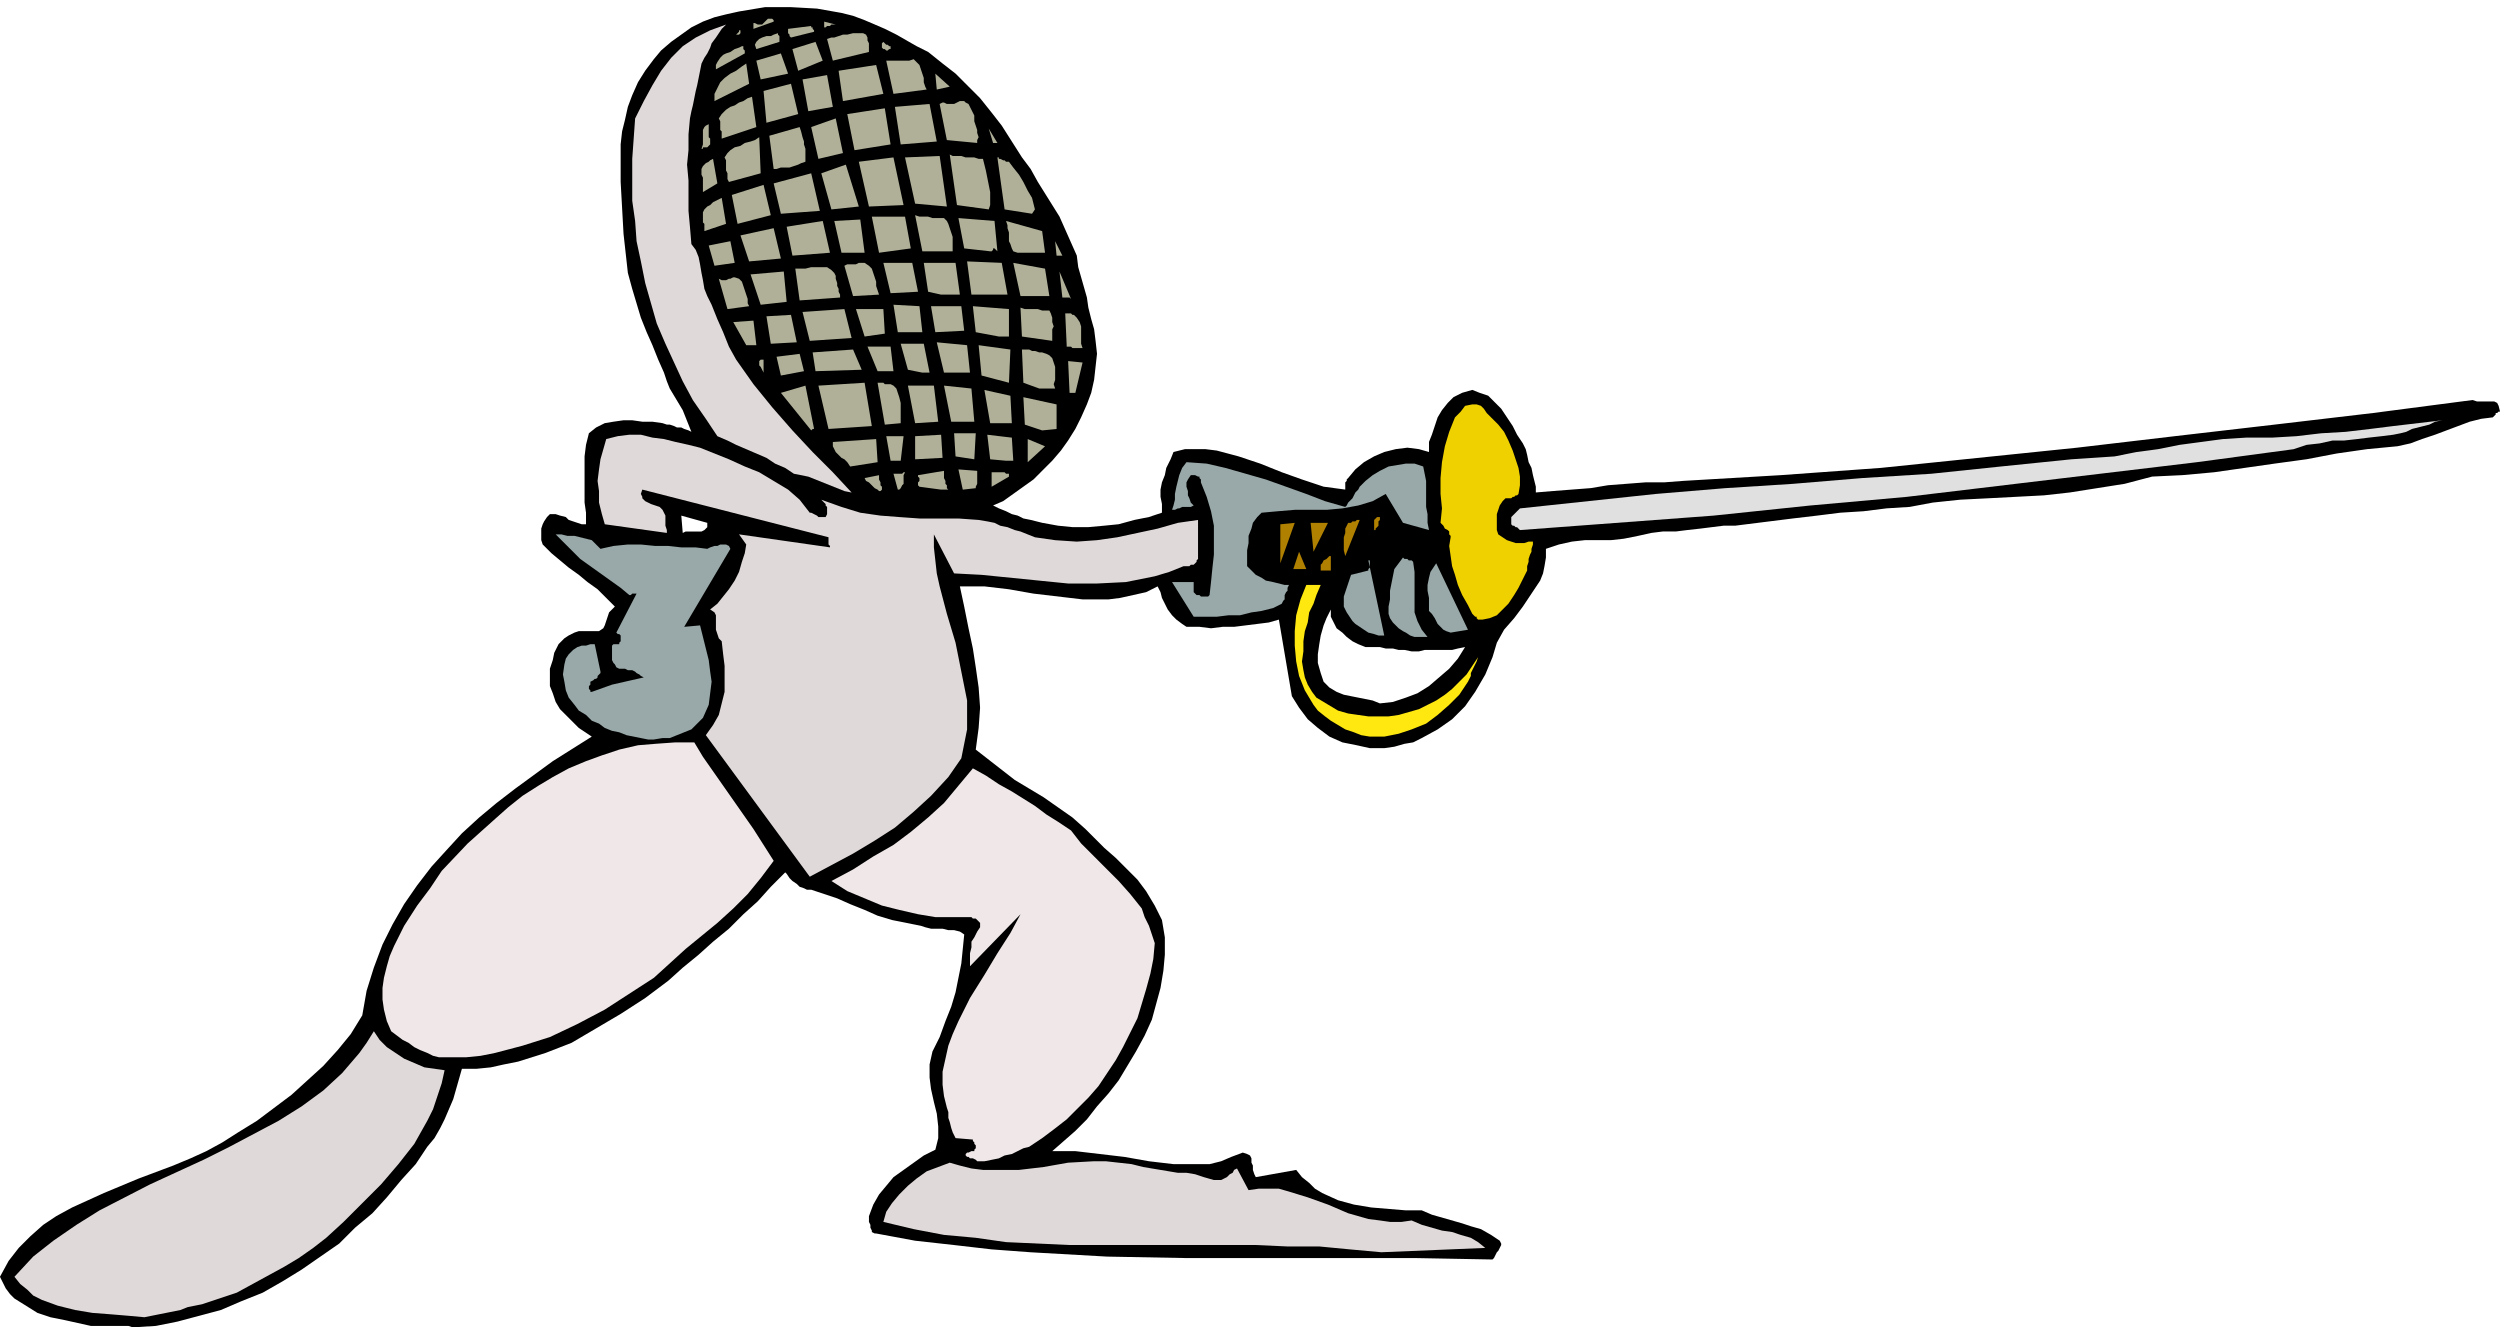<svg xmlns="http://www.w3.org/2000/svg" fill-rule="evenodd" height="3.063in" preserveAspectRatio="none" stroke-linecap="round" viewBox="0 0 1732 919" width="5.769in"><style>.pen1{stroke:none}.brush2{fill:#e0d9d9}.brush4{fill:#99a8a8}.brush9{fill:#b0b099}</style><path class="pen1" d="m92 919 16-1 15-3 15-4 15-4 14-6 15-6 14-8 13-8 13-9 13-9 11-11 12-10 10-11 10-12 10-11 8-12 5-6 4-7 3-6 3-7 3-7 2-7 2-7 2-7h10l10-1 9-2 10-2 19-6 18-7 17-10 17-10 17-11 16-12 10-9 11-9 10-9 11-9 10-10 10-9 9-10 10-10 1 1 2 3 2 2 3 2 2 2 3 1 2 1h3l9 3 9 3 9 4 10 4 9 4 10 3 10 2 10 2 3 1 4 1h8l4 1h4l4 1 3 2-1 10-1 10-2 10-2 10-3 10-4 10-4 11-5 10-2 9v9l1 8 2 9 2 8 1 9v8l-2 8-8 4-7 5-7 5-7 5-5 6-5 6-4 7-3 8v4l1 2v2l1 2v1l2 1h1l27 5 27 3 26 3 27 2 53 3 54 1h159l54 1 1-1 1-2 1-2 1-1 1-2 1-2v-1l-1-2-6-4-7-4-7-2-6-2-7-2-7-2-7-2-7-3h-11l-12-1-12-1-12-2-11-3-11-5-5-3-4-4-5-4-4-5-28 5-1-2-1-3v-3l-1-2v-3l-1-2-2-1-3-1-8 3-7 3-8 2h-25l-17-2-17-3-17-2-17-2h-16l8-7 8-7 8-8 7-9 8-9 7-9 6-10 6-10 6-11 5-11 3-11 3-11 2-12 1-11v-12l-2-12-5-10-6-10-6-8-8-8-7-7-8-7-7-7-6-6-9-8-10-7-10-7-10-6-10-6-9-7-9-7-9-7 2-15 1-14-1-14-2-14-2-13-3-14-3-15-3-14h17l17 2 17 3 17 2 17 2h18l8-1 9-2 9-2 8-4 2 4 1 4 2 4 2 4 3 4 3 3 4 3 3 2h9l8 1 8-1h8l8-1 8-1 8-1 7-2 9 53 5 8 6 8 7 6 8 6 9 4 10 2 9 2h10l7-1 7-2 6-1 6-3 11-6 10-7 9-9 7-10 7-12 5-12 3-10 5-9 7-8 6-8 6-9 6-9 2-5 1-5 1-6v-6l9-3 9-2 9-1h18l9-1 10-2 9-2 8-1h9l8-1 9-1 8-1 8-1h8l8-1 16-2 16-2 17-2 16-2 16-1 16-2 16-1 16-3 19-2 20-1 19-1 19-1 18-2 19-3 19-3 19-5 21-1 22-2 21-3 21-3 22-3 21-4 21-3 21-2 9-2 8-3 9-3 8-3 8-3 8-3 8-2 8-1 1-1 1-1v-1h1l1-1h1l-1-4-1-2-2-1h-12l-3-1-69 9-68 8-69 8-68 8-68 7-68 7-69 5-68 4-13 1h-13l-13 1-13 1-12 2-13 1-13 1-12 1v-4l-1-4-1-4-1-5-2-4-1-5-1-4-2-4-4-6-3-6-4-6-4-6-5-5-4-4-6-2-5-2-7 2-6 3-4 4-4 5-3 5-2 6-2 6-2 5v7l-7-2-8-1-8 1-8 2-7 3-7 4-6 5-5 6-1 1v1l-1 1v5l-15-2-15-5-14-5-15-6-15-5-15-4-8-1h-14l-8 2-2 5-3 6-1 5-2 5-1 5v5l1 5v6l-9 3-10 2-11 3-10 1-11 1h-11l-10-1-11-2-4-1-4-1-5-1-4-2-4-1-4-2-5-2-4-2 7-3 7-5 7-5 7-5 7-7 6-6 6-7 5-7 5-8 4-8 4-9 3-8 2-9 1-9 1-9-1-9-1-8-2-7-2-8-1-7-2-7-2-7-2-7-1-8-4-9-4-9-4-9-5-8-5-8-5-8-5-9-6-8-7-11-7-11-7-9-8-10-8-8-9-9-9-7-10-8-8-4-7-4-7-4-8-4-7-3-7-3-8-3-8-2-17-3-18-1h-18l-18 3-9 2-8 2-8 3-8 4-7 5-7 5-7 6-5 6-6 8-5 8-4 9-3 8-2 9-2 8-1 9v26l1 18 1 18 2 18 1 9 3 11 3 10 3 10 4 10 4 9 4 10 4 9 2 6 2 5 3 5 3 5 3 5 2 5 2 5 2 5-2-1-3-1-2-1h-3l-2-1-3-1h-2l-3-1-7-1h-7l-7-1h-6l-7 1-6 1-6 3-5 4-2 8-1 8v32l1 7v8h-3l-3-1-3-1-3-1-2-2-4-1-3-1h-4l-2 2-2 3-1 2-1 3v8l1 3 6 6 6 5 6 5 7 5 6 5 7 5 6 6 6 6-2 2-2 2-1 3-1 3-1 3-1 2-3 2h-14l-3 1-4 2-3 2-2 2-2 2-3 6-1 5-2 6v12l2 5 2 6 3 5 3 3 2 2 3 3 2 2 3 3 3 2 3 2 3 2-27 17-26 19-13 10-12 10-12 11-11 12-10 11-10 13-9 13-8 14-7 14-6 16-5 16-3 17-8 13-9 11-10 11-11 10-11 10-12 9-12 9-13 8-11 7-11 6-11 5-12 5-24 9-24 10-11 5-11 5-11 6-9 6-9 8-8 8-7 9-6 11 2 4 2 4 3 4 3 3 8 5 8 5 9 3 10 2 9 2 9 2h26l3 1zm381-550 2-1h11l2-1 2-2v-3l-18-5 1 12zm483 118 9-1 9-3 8-3 8-5 7-6 7-6 6-7 5-8-5 1-4 1h-19l-4 1h-5l-5-1h-4l-4-1h-5l-4-1h-10l-5-2-4-2-4-3-3-3-4-3-2-4-2-4v-5l-3 6-2 5-2 7-1 6-1 7v6l2 7 2 6 4 4 5 3 5 2 5 1 5 1 5 1 5 1 5 2z" style="fill:#000"/><path class="pen1 brush2" d="m100 912 5-1 5-1 5-1 5-1 5-1 5-2 5-1 5-1 12-4 12-4 11-6 11-6 11-6 10-6 10-7 9-7 12-11 13-13 13-13 12-14 11-14 9-16 4-8 3-9 3-9 2-9-7-1-7-1-7-3-7-3-6-4-6-4-5-5-4-6-5 8-5 7-6 7-6 7-13 12-15 11-16 10-17 9-17 9-18 9-37 17-35 18-16 10-16 11-14 11-13 14 4 5 5 4 4 4 6 3 11 4 12 3 12 2 13 1 12 1 11 1zm857-45 72-3-5-4-5-3-7-2-6-2-7-1-7-2-7-2-7-3-7 1h-8l-7-1-8-1-14-4-14-6-14-5-13-4-7-2h-14l-7 1-8-15-2 1-1 2-2 1-2 2-2 1-2 1h-5l-7-2-6-2-6-1h-6l-6-1-6-1-6-1-6-1-8-2-9-1-9-1h-8l-18 1-17 3-17 2h-25l-8-1-8-2-7-2-8 3-8 3-7 5-6 5-6 6-5 6-4 6-2 7 21 5 21 4 22 2 21 3 44 2h129l22 1h22l21 2 22 2z"/><path class="pen1" d="M677 804h5l5-1 5-1 4-2 5-1 4-2 4-2 4-1 9-6 8-6 9-7 7-7 8-8 7-8 6-9 6-9 5-9 5-10 5-10 3-10 3-10 3-11 2-10 1-11-2-6-2-6-3-6-2-6-8-10-8-9-8-8-9-9-9-9-7-9-9-6-8-5-8-6-8-5-8-5-9-5-9-6-9-5-10 12-10 12-11 10-12 10-12 9-14 8-14 9-15 8 11 7 12 5 12 5 12 3 13 3 12 2h25l1 1h2l1 1 1 1 1 1v3l-2 3-2 4-2 3v4l-1 4v9l35-36-7 13-9 14-9 15-10 16-4 8-4 8-4 9-3 8-2 9-2 9v9l1 8 1 4 1 4 1 3v4l1 3 1 4 1 3 2 4 12 1v1l1 1v1l1 1v2l-1 1v1h-2l-2 1h-1l-1 1v1l1 1h1l1 1h2l2 1 1 1zm-373-72h19l10-1 10-2 19-5 19-6 19-9 19-10 17-11 17-11 11-10 11-10 11-9 11-9 11-10 10-10 9-11 9-12-7-11-7-11-7-10-7-10-7-10-7-10-7-10-6-10h-13l-14 1-12 1-13 3-12 4-11 4-12 5-11 6-10 6-11 7-10 8-9 8-19 17-18 19-8 12-9 12-9 14-7 14-3 7-2 7-2 8-1 7v8l1 7 2 8 3 7 4 3 4 3 4 2 4 3 4 2 5 2 4 2 4 1z" style="fill:#f0e8e8"/><path class="pen1 brush2" d="m561 607 15-8 15-8 15-9 14-9 13-11 12-11 12-13 9-13 2-10 2-10v-20l-4-20-4-20-6-20-5-19-2-9-1-9-1-9v-9l14 27 19 1 20 2 20 2 20 2h20l20-1 10-2 10-2 10-3 10-4h4l1-1h2l1-1 1-1v-1l1-1v-27l-14 2-14 4-14 3-14 3-14 2-14 1-15-1-14-2-5-2-5-2-4-1-5-2-5-1-4-2-5-1-6-1-14-1h-27l-14-1-13-1-14-2-13-4-14-5 1 1 1 1 1 1v1l1 1v5l-1 2h-5l-1-1-2-1-2-1h-1l-7-9-8-7-10-6-10-6-10-4-11-5-10-4-10-4-8-2-9-2-8-2-8-1-8-2h-8l-8 1-8 2-2 7-2 7-1 7-1 8 1 7v8l2 8 2 7 43 6v-2l-1-3v-7l-1-2-1-2-2-2-3-1-3-1-2-1-2-1-2-2v-1l-1-2 1-3 129 33v5l1 1v1l-63-9 5 7-1 6-2 6-2 7-3 6-4 6-4 5-4 5-5 4 3 2 1 2v10l1 3 1 3 2 2 1 9 1 8v18l-2 8-2 8-4 7-5 7 72 98z"/><path class="pen1 brush4" d="M449 512h4l6-1h5l5-2 5-2 5-2 4-4 4-4 4-9 1-8 1-8-1-7-1-8-2-8-2-8-2-8-11 1 32-54-1-2-2-1h-4l-2 1h-2l-3 1-2 1-8-1h-10l-9-1h-9l-10-1h-9l-10 1-9 2-3-3-3-3-4-1-4-1-4-1h-5l-4-1h-4l5 5 6 6 6 6 7 5 7 5 7 5 7 5 6 5h1l1-1h3l-14 27 1 1h1l1 1v4l-1 1v1h-4l-1 1v10l1 2 1 1 1 2 2 1h4l2 1h3l2 1 1 1 2 1 1 1 2 1-22 5-14 5h-1v-1l-1-1v-2l1-1v-2l2-1 1-1h1l1-1v-1l1-1 1-1v-1l-4-19h-3l-3 1h-3l-3 1-3 2-3 3-2 3-1 4-1 7 1 5 1 6 2 5 4 5 3 4 5 3 4 4 5 2 4 3 5 2 5 1 5 2 5 1 5 1 5 1z"/><path class="pen1" style="fill:#ffe80f" d="M949 510h10l10-2 9-3 10-4 8-6 8-7 7-7 6-9 1-2 1-2v-2l1-2 1-2 1-2 1-2 1-3-4 6-4 6-5 5-5 5-5 4-6 4-6 3-6 3-7 2-7 2-7 1h-14l-7-1-7-1-7-2-5-3-5-3-5-3-3-4-3-5-2-5-1-5-1-6 1-7v-7l1-7 2-6 1-7 3-6 2-6 3-7h-10l-4 10-3 11-1 11v10l1 11 2 10 4 10 6 10 3 4 5 4 4 3 5 3 5 3 6 2 5 2 6 1z"/><path class="pen1 brush4" d="M980 441h9l-4-5-3-6-2-6v-28l-1-7-1-1h-2l-1-1h-2l-1-1-3 4-3 4-1 5-1 5-1 5v6l-1 5v5l1 3 2 3 2 2 2 2 3 2 2 1 3 2 3 1zm-25-1h4l-11-52h1v5l-1 1v1l-12 3-1 3-1 3-1 3-1 3-1 3v7l2 4 2 3 2 3 2 2 3 2 3 2 3 2 4 1 3 1zm50-2 12-2-22-46-2 3-2 3-1 4-1 5v4l1 5v9l2 2 2 3 1 2 1 2 2 2 2 2 2 1 3 1z"/><path class="pen1" style="fill:#f0d100" d="m1027 429 5-1 5-2 4-4 4-4 4-6 3-5 3-6 3-6v-3l1-3v-2l1-3 1-2v-2l1-3v-2h-3l-3 1h-6l-3-1-3-1-3-2-3-2-1-3v-11l1-3 1-3 2-3 2-2h4l1-1h1l1-1h1l1-1 1-6v-6l-1-6-2-6-2-6-3-7-3-6-4-5-3-3-2-2-3-3-2-3-2-2-3-1h-3l-5 1-3 4-4 4-2 5-2 5-3 10-2 11-1 11v11l1 10-1 10 1 1 1 1 1 2 2 1 1 1v2l1 1v1l-1 6 1 7 1 7 2 6 2 7 3 7 4 7 3 6 1 1 1 1h1v1l1 1h3z"/><path class="pen1 brush4" d="M827 427h16l8-1h8l8-2 7-1 8-2 6-3 1-2 1-1v-3l1-2 1-1v-2l1-2h-3l-4-1-4-1-5-1-3-2-4-2-3-3-3-3v-11l1-5v-5l2-5 1-4 3-4 3-3 11-1 12-1h22l11-1 11-2 10-3 9-5 12 20 18 5-1-5v-6l-1-5v-18l-1-5-1-5-6-2h-6l-6 1-6 1-6 3-5 3-5 4-4 4-1 2-2 2-1 2-1 2-2 2-1 1-1 2-1 1-14-4-13-5-14-5-14-5-14-4-14-4-13-3-14-1-3 4-2 5-1 4-1 4-1 5v4l-1 4-1 3h2l2-1h1l2-1h6l2-1-2-2-1-3-1-2v-3l-1-3v-3l1-2 2-3h3l2 1h1v1l1 1v2l4 10 3 10 2 10v20l-1 9-1 10-1 9-1 1h-5l-1-1h-2l-1-1-1-1v-7h-15l15 24z"/><path class="pen1" d="M915 395h7v-10h-1l-1 1-1 1-2 1-1 2-1 1v4zm-19-1h9l-5-12-4 12zm-18-3-2-19 2 19zm9-1 10-28-10 1v27zm45-5 10-25h-2l-1 1h-2l-1 1h-2l-1 2-1 2v3l-1 3v9l1 4zm-22-3 10-20h-12l2 20zm42-15h1v-1l1-1 1-1v-3l1-1v-2h-2l-1 1-1 1v7z" style="fill:#b08000"/><path class="pen1" style="fill:#e0e0e0" d="m1053 367 67-5 67-5 67-7 67-6 67-8 67-8 67-8 67-9 9-3 9-1 9-2h8l9-1 8-1 9-1 8-1 5-1 4-1 4-2 4-1 4-1 4-1 4-2 5-1-17 2-17 2-16 2-17 2-17 1-17 2-17 1h-18l-16 1-15 2-15 2-15 3-15 2-15 3-15 1-15 1-49 5-48 5-48 3-48 4-47 3-48 4-47 5-47 5-2 2-1 1-1 1-1 1-1 1v5l1 1h1l1 1h1l1 1 1 1z"/><path class="pen1 brush9" d="M624 347h3-3zm14 0h12-12z"/><path class="pen1 brush2" d="m590 341-13-14-14-14-14-15-14-16-13-16-12-17-5-9-4-10-4-9-4-10-3-6-2-5-1-6-1-5-1-6-1-5-2-5-3-4-1-12-1-11v-21l-1-11 1-10V93l1-11 1-5 1-4 1-5 1-5 1-4 1-5 1-5 1-5 2-4 2-3 2-4 1-3 3-4 2-3 2-3 3-3-11 4-10 5-9 6-8 8-7 9-6 10-6 11-6 12-1 14-1 14v29l2 14 1 14 3 14 3 15 4 14 4 14 6 14 6 13 6 13 7 13 9 13 8 12 7 3 6 3 7 3 7 3 7 3 6 4 7 3 6 4 5 1 5 1 5 2 5 2 5 2 5 2 5 2 5 1z"/><path class="pen1 brush9" d="M609 340h1l1-1v-2l-1-1v-2l-1-2v-3l-10 2 1 2 2 1 1 1 1 1 1 1 1 1 2 1 1 1zm13-1h1l1-1 1-2 1-1v-6l1-2h-1l-1 1h-6l3 11zm30 0h5l-1-1v-2l-1-1v-2l-1-2v-5l-18 3v1l1 1v2l-1 1v2l1 1 15 2zm15 0 9-1v-1l1-2v-9l-13-1 3 14zm20-2 12-7v-2h-2l-1-1h-9v10zm-98-14 19-3-1-16-30 2v3l1 2 1 2 2 2 2 2 2 1 2 2 2 3zm123-3 12-11-12-5v16zm-95-1h7l2-17h-12l3 17zm80 0h5l-1-16-17-2 2 17 11 1zm-63-1 19-1-1-16-18 1v16zm41 0 1-18h-15l1 16 13 2zm-113-20 1-1h1l-6-30-17 5 21 26zm160 0 10-1v-17l-23-5 1 19 12 4zm-148-1 30-2-5-30-32 2 7 30zm39-3 11-1v-14l-1-4-1-3-1-3-2-2-2-1h-4l-1-1h-4l5 29zm21-1 16-1-3-25h-18l5 26zm52 0h15l-1-19-18-4 4 23zm-27-1h16l-2-23-19-2 5 25zm86-20 5-21-10-1 1 22h4zm-25-3h11l-1-3 1-3v-9l-1-3-1-3-2-2-2-1-3-1h-2l-3-1h-2l-2-1h-5l1 23 11 4zm-21-4 1-23-22-3 2 21 19 5zm-170-5v-11h-2l-1 1v3l1 1 1 2 1 2v2zm12 0 16-3-3-12-16 2 3 13zm98-2h5l-4-20h-16l5 18 10 2zm15 0h18l-2-19-21-2 5 21zm-89-1 32-1-6-14-28 2 2 13zm43 0h11l-2-17h-16l7 17zm136-16h6l-1-3v-12l-1-3-2-3-2-2h-1l-1-1h-4l1 22v1h3l1 1h1zm-227-2h7l-2-17-14 1 9 16zm17-1 18-1-4-19-17 1 3 19zm27-2 29-2-5-20-29 2 5 20zm168 0v-8l1-2-1-3v-3l-1-3-1-2h-5l-3-1h-9l-3-1 1 20 21 3zm-130-3 14-2-1-17h-19l6 19zm93 0h7v-19l-25-2 2 18 16 3zm-70-3h17l-2-18-18-1 3 19zm26 0 20-1-2-17h-21l3 18zm-144-16 15-2-1-2v-3l-1-3-1-3-1-3-1-3-2-2-3-1h-1l-2 1h-1l-2 1h-3l-2-1 6 21zm23-3 18-2-2-21-23 2 7 21zm27-3 28-2v-2l-1-2v-2l-1-2v-2l-1-3v-2l-1-2-2-2-3-2h-11l-4 1h-7l3 22zm188-1-8-19 2 18h5l1 1zm-151-2 18-1-1-3-1-3v-3l-1-3-1-3-1-3-2-2-3-2h-4l-2 1h-6l-2 1 6 21zm116 0h20l-3-19-22-4 5 23zm-55-1h13l-3-22h-22l3 20 9 2zm21 0h25l-4-22-24-1 3 23zm-56-1 19-1-4-20h-20l5 21zm-122-19 14-2-3-15-15 3 4 14zm24-3 22-2-5-21-23 5 6 18zm30-4 26-2-5-22-25 4 4 20zm183 0h4l-5-10 1 10zm-149-2h16l-3-23-18 1 5 22zm136 0h5l-2-15-25-7 1 3v2l1 3v6l1 2 1 3 1 2 3 1h14zm-110 0 22-3-4-22h-23l5 25zm30-1h21v-10l-1-3-1-3-1-3-1-2-2-2h-8l-3-1h-6l-3-1 5 25zm47 0h1l1-1v-1h1l1 1 1 1-2-21-25-2 4 21 18 2zm-198-14 15-5-3-18-2 1-2 1-2 1-2 2-2 1-2 2-1 2v7l1 1v5zm23-5 23-6-5-21-22 7 4 20zm30-7 27-2-6-26-26 7 5 21zm174 0 2-3-1-4-1-4-3-5-3-6-3-5-4-5-3-4h-2l-1-1h-1l-2-1h-1v-1h-1l5 36 19 3zm-139-3 19-2-9-29-17 6 7 25zm109 0 1-3v-9l-1-5-1-5-1-5-1-4-1-4h-3l-3-1h-6l-3-1h-6l-2-1 5 35 22 3zm-83-2 24-1-7-33-24 3 7 31zm54 0-5-35-24 1 7 32 22 2zm-169-10 10-6-3-17-2 1-1 1-2 1-1 1-1 1-1 2v4l1 2v10zm18-7 22-6-1-25-3 2-3 1-4 1-3 2-4 1-3 2-2 2-2 3 1 2v7l1 2v4l1 2zm31-9h2l3-1h6l3-1 3-1 2-1 3-1v-9l-1-3v-2l-1-3-1-4-1-3-21 6 3 23zm31-7 17-4-5-24-17 6 5 22zm25-6 25-4-4-25-26 4 5 25zm-106-1h1v-1h3l1-1 1-1v-4l-1-1v-9l-2 1-1 1-1 2v10l-1 3zm138-3 25-2-5-26-24 2 4 26zm53-1v-2l1-2-1-3v-2l-1-3-1-3v-4l-1-2-1-2-1-2-1-2-2-1-1-1h-3l-2 1-2 1h-5l-2-1h-1l-2 1 5 25 21 2zm11 0h3l-6-10 3 10zm-188-3 24-8-3-21-3 1-3 2-3 1-3 2-3 1-3 2-3 3-2 3 1 2v6l1 1v5zm31-11 22-6-5-21-19 5 2 22zm29-8 17-3-4-22-17 3 4 22zm24-7 28-5-5-20-26 4 3 21zm-89 0 24-12-2-14-3 2-4 3-4 2-4 3-3 3-2 4-2 4v5zm124-5 23-3-1-2-1-3v-3l-1-3-1-3-1-3-2-2-2-2-3 1h-16l5 23zm30-3 9-2-10-9 1 11zm-122-7 19-4-5-14-17 5 3 13zm26-6 17-7-5-13-16 5 4 15zm-57-1 20-11v-2l-1-1v-2h-1l-2 1-3 1-3 2-3 1-2 1-2 2-2 3-1 2v3zm81-6 25-6v-6l-1-2v-2l-1-2-2-1h-7l-4 1h-3l-3 1-3 1h-2l-3 1 4 15zm-53-8 16-5v-4l-1-1v-1l-3 1-2 1h-3l-3 1-2 1-2 2-1 2 1 3zm88 0h1l1 1h1l1-1h1v-2h-1l-1-1h-1l-1-1-1-1-1 1v3l1 1zm-64-8 16-4v-1l-1-1v-1h-1v-1l-16 2v3l1 1v1l1 1zm-39-2h3l1-1v-2h-1v1l-1 1-1 1h-1zm13-4 14-5v-1l-1-1h-3l-1 1-1 1-1 1-1 1h-3l-2-1h-1v4zm49-1h1l1-1h2l1-1h3l-8-2v4z"/></svg>
